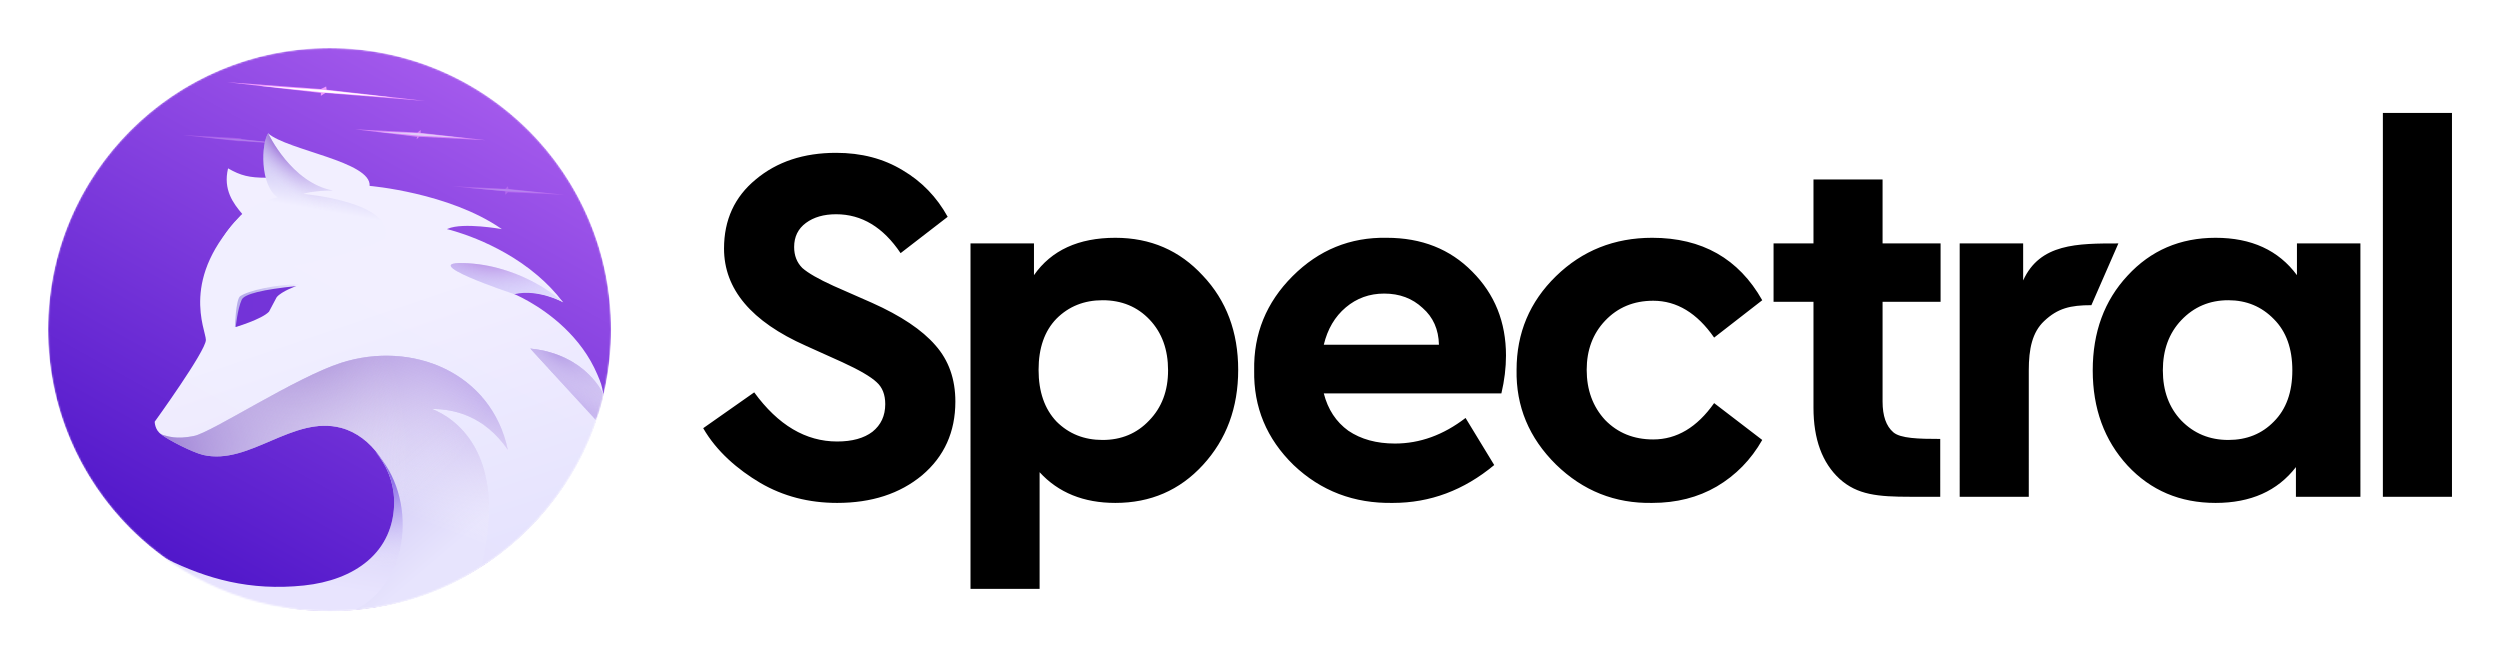 <svg xmlns="http://www.w3.org/2000/svg" role="img" xmlns:xlink="http://www.w3.org/1999/xlink" viewBox="-28.18 -28.18 1465.36 385.36"><title>Spectral (member) logo</title><style>.B{fill:#f199ff}.C{color-interpolation-filters:sRGB}.D{flood-opacity:0}.E{fill-rule:evenodd}</style><style>.B{fill:#f199ff}.C{color-interpolation-filters:sRGB}.D{flood-opacity:0}.E{fill-rule:evenodd}</style><style>.B{fill:#f199ff}.C{color-interpolation-filters:sRGB}.D{flood-opacity:0}.E{fill-rule:evenodd}</style><style>.B{fill:#f199ff}.C{color-interpolation-filters:sRGB}.D{flood-opacity:0}.E{fill-rule:evenodd}</style><style>.B{fill:#f199ff}.C{color-interpolation-filters:sRGB}.D{flood-opacity:0}.E{fill-rule:evenodd}</style><style>.B{fill:#f199ff}.C{color-interpolation-filters:sRGB}.D{flood-opacity:0}.E{fill-rule:evenodd}</style><style>.B{fill:#f199ff}.C{color-interpolation-filters:sRGB}.D{flood-opacity:0}.E{fill-rule:evenodd}</style><style>.B{fill:#f199ff}.C{color-interpolation-filters:sRGB}.D{flood-opacity:0}.E{fill-rule:evenodd}</style><style>.B{fill:#f199ff}.C{color-interpolation-filters:sRGB}.D{flood-opacity:0}.E{fill-rule:evenodd}</style><style id="style833">.B{fill:#f199ff}.C{color-interpolation-filters:sRGB}.D{flood-opacity:0}.E{fill-rule:evenodd}</style><mask id="A" width="330" height="330" x="0" y="0" maskUnits="userSpaceOnUse"><circle id="circle835" cx="165" cy="165" r="165" fill="#c4c4c4"/></mask><g id="g908" mask="url(#A)"><ellipse id="ellipse838" cx="165" cy="164.985" fill="url(#F)" rx="165" ry="164.985"/><g id="g842" class="B" filter="url(#B)"><path id="path840" d="M163.283 24.4L163 22.5l-3.112 1.5L105 20l54.888 6.306V28l2.612-1.694L221 31l-57.717-6.6z"/></g><path id="path844" fill="#fff" d="M202 29l-40.463-4.5L123 22l38.537 4L202 29z"/><g id="g852" opacity=".7"><g id="g848" class="B" filter="url(#C)"><path id="path846" d="M218.382 49.694V48l-1.882 1.5-36.5-1.873 36.296 4.398L216 53.5l1.5-1.5 39.029 1.98-38.147-4.285z"/></g><path id="path850" fill="#fff" d="M243.981 52.74l-26.735-2.878-25.353-.958 25.444 2.455 26.644 1.38z"/></g><g id="g860" opacity=".3"><g id="g856" class="B" filter="url(#D)"><path id="path854" d="M269.868 82.586L269.5 81l-1.5 1.5-31-1.5 31 3v1.98l1.5-1.48 33.029 1.48-32.661-3.394z"/></g><path id="path858" fill="#fff" d="M291.787 85.004l-22.891-2.276-21.712-.716 21.786 1.935 22.817 1.056z"/></g><g id="g868" opacity=".3"><g id="g864" class="B" filter="url(#E)"><path id="path862" d="M113.668 53.4L113 53l-1.351-.2L79 51l32.649 3.6h2.019L148 57l-34.332-3.6z"/></g><path id="path866" fill="#fff" d="M136.698 55.91l-24.068-2.455-22.923-1.364 22.923 2.182 24.068 1.636z"/></g><path id="path870" fill="url(#G)" d="M325.5 202.982c-.996-5.722-1.429-6.632-3.487-11.508-4.775-11.32-11.944-20.4-19.35-27.48-7.373-7.046-14.969-12.108-20.686-15.38-5.576-3.193-9.361-4.698-9.361-4.698.103-.027.206-.046.309-.071 3.606-.897 7.301-.969 10.803-.598 8.6.908 15.971 4.517 17.621 5.371l.345.185c-4.454-5.881-9.481-11.009-14.73-15.486-24.198-20.641-53.17-27.197-53.17-27.197.165-.084.345-.158.521-.235 8.896-3.879 31.68.235 31.68.235l-.462-.316C234.827 84.667 188.48 80.78 188.48 80.78 189.5 66.5 140.5 60 129 50c-2 9-.977 20.209-1 26-10 0-15.077-1.213-22.5-5.5-3 12.5 3 20.5 8.43 26.864-37.304 37.34-21.434 67.773-21.434 73.721C92.496 177.51 62.5 219 62.5 219s0 5 4 7.5c3.311 2.07 15.307 6.839 20.5 10 13.5 7.5 30.668-7.266 46.5-17.02 62.769-38.676 91.156 20.543 76.5 68.494-5.425 17.75 27.974 25.149 41.5 17.498 26.5-14.988 63.5-51.995 74-102.49z" class="E" opacity=".99"/><use id="use872" fill="url(#H)" xlink:href="#T"/><use id="use874" fill="url(#I)" xlink:href="#T"/><use id="use876" fill="url(#J)" xlink:href="#U"/><use id="use878" fill="url(#K)" xlink:href="#U"/><use id="use880" fill="url(#L)" xlink:href="#V"/><use id="use882" fill="url(#L)" xlink:href="#W"/><use id="use884" fill="url(#M)" xlink:href="#V"/><use id="use886" fill="url(#M)" xlink:href="#W"/><use id="use888" fill="url(#N)" xlink:href="#V"/><use id="use890" fill="url(#N)" xlink:href="#W"/><use id="use892" fill="url(#O)" xlink:href="#V"/><use id="use894" fill="url(#O)" xlink:href="#W"/><use id="use896" fill="url(#P)" xlink:href="#V"/><use id="use898" fill="url(#P)" xlink:href="#W"/><use id="use900" fill="url(#Q)" xlink:href="#X"/><use id="use902" fill="url(#R)" xlink:href="#X"/><path id="path904" fill="url(#S)" d="M147.5 138.5s-9.161 1.756-12.5 6c0 0-3.853 5.822-9.5 12-10.056 5.378-16 7-16 7s.5-15.725 3-18c5-3.5 21.5-7 35-7z" class="E" opacity=".99"/><path id="path906" fill="#7333d8" d="M145.5 139.5s-8.499 2.952-11.5 6.5l-4.5 8.5c-4.15 4.437-19.5 9-19.5 9s1-10.5 3.5-16c1.539-3.385 12.5-6 32-8z" class="E" opacity=".99"/></g><path id="path910" fill="#000" d="M384 222.8l29.9-21c14 19.2 30.2 28.8 48.6 28.8 8.8 0 15.7-1.9 20.7-5.7 5-4 7.5-9.4 7.5-16.2 0-5.6-1.7-9.9-5.1-12.9-3.4-3.2-10.1-7.1-20.1-11.7l-21.3-9.6c-32-14.2-48-33.2-48-57 0-16.8 6.2-30.3 18.6-40.5 12.4-10.4 28.1-15.6 47.1-15.6 14.8 0 27.8 3.4 39 10.2 11.2 6.6 20 15.7 26.4 27.3l-27.6 21.3c-10.2-15.2-22.8-22.8-37.8-22.8-7.2 0-13.1 1.7-17.7 5.1s-6.9 8.1-6.9 14.1c0 5 1.6 9.1 4.8 12.3 3.4 3 9.5 6.5 18.3 10.5l22.5 9.9c17 7.6 29.4 15.9 37.2 24.9 7.8 8.8 11.7 19.8 11.7 33 0 17.8-6.5 32.2-19.5 43.2-13 10.8-29.6 16.2-49.8 16.2-16.6 0-31.6-3.9-45-11.7-13.2-7.8-25.7-18.5-33.5-32.1zm292.878-89.4c13.8 14.6 20.7 33 20.7 55.2s-6.9 40.8-20.7 55.8c-13.6 14.8-30.7 22.2-51.3 22.2-18.6 0-33.4-6-44.4-18V317h-40.5V114.5h37.2v18.6c10.2-14.6 26.1-21.9 47.7-21.9 20.6 0 37.7 7.4 51.3 22.2zm-20.4 55.5c0-12.2-3.6-22.1-10.8-29.7s-16.4-11.4-27.6-11.4c-10.8 0-19.8 3.6-27 10.8-7 7.2-10.5 17.2-10.5 30s3.5 22.9 10.5 30.3c7.2 7.2 16.2 10.8 27 10.8 11 0 20.1-3.8 27.3-11.4 7.4-7.6 11.1-17.4 11.1-29.4zm195.372 13.5h-104.1c2.4 9.4 7.2 16.7 14.4 21.9 7.4 5 16.5 7.5 27.3 7.5 14.6 0 28.4-5 41.4-15l16.8 27.6c-17.8 14.8-37.6 22.2-59.4 22.2-22.8.4-42.2-7-58.2-22.2-15.8-15.4-23.5-33.9-23.1-55.5-.4-21.4 7.1-39.8 22.5-55.2s33.8-22.9 55.2-22.5c20.4 0 37.1 6.6 50.1 19.8 13.2 13.2 19.8 29.6 19.8 49.2 0 7.2-.9 14.6-2.7 22.2zm-104.1-28.5h67.5c-.2-9-3.4-16.2-9.6-21.6-6-5.6-13.5-8.4-22.5-8.4-8.6 0-16.1 2.7-22.5 8.1s-10.7 12.7-12.9 21.9zm113.001 14.7c0-21.6 7.7-39.9 23.1-54.9s34.2-22.5 56.4-22.5c29.2 0 50.7 12.2 64.499 36.6l-28.199 21.9c-10-14.4-21.9-21.6-35.7-21.6-11.4 0-20.8 3.9-28.2 11.7-7.2 7.6-10.8 17.2-10.8 28.8 0 11.8 3.6 21.6 10.8 29.4 7.4 7.6 16.8 11.4 28.2 11.4 13.8 0 25.7-7.1 35.7-21.3l28.199 21.6c-6.599 11.6-15.499 20.7-26.699 27.3-11 6.4-23.6 9.6-37.8 9.6-21.8.4-40.6-7.1-56.4-22.5-15.8-15.6-23.5-34.1-23.1-55.5zm248.329 40.5V263h-17.58c-19 0-31.02-1.1-41.42-10.5-10.2-9.4-15.3-23.3-15.3-41.7v-62.1h-23.4v-34.2h23.4V77h40.5v37.5h34v34.2h-34v58.5c0 8.4 2.1 14.4 6.3 18s14.66 3.9 27.5 3.9zm104.42-114.6l-15.82 36.2c-12.38 0-19.73 1.8-27.68 9.3-7 6.6-9.02 16.3-9.02 28.9V263h-40.5V114.5h37.2v21.7c9.82-21.7 31.82-21.7 55.82-21.7zm104.66 0h37.2V263h-37.8v-17.4c-10.8 14-26.5 21-47.1 21-20.8 0-38-7.3-51.6-21.9-13.6-14.8-20.4-33.4-20.4-55.8s6.8-40.9 20.4-55.5c13.6-14.8 30.8-22.2 51.6-22.2 21 0 36.9 7.3 47.7 21.9v-18.6zm-13.5 104.4c7.2-7.2 10.8-17.2 10.8-30s-3.6-22.8-10.8-30c-7.2-7.4-16.1-11.1-26.7-11.1-11 0-20.2 3.9-27.6 11.7-7.2 7.6-10.8 17.4-10.8 29.4s3.6 21.8 10.8 29.4c7.4 7.6 16.6 11.4 27.6 11.4 10.8 0 19.7-3.6 26.7-10.8zm63.87 44.1V38h40.5v225h-40.5z"/><defs id="defs1016"><linearGradient id="F" x1="249" x2="89" y1="23" y2="311" xlink:href="#Y"><stop id="stop940" stop-color="#a359ec"/><stop id="stop942" offset="1" stop-color="#5117ca"/></linearGradient><linearGradient id="G" x1="217" x2="271.5" y1="147" y2="308" xlink:href="#Y"><stop id="stop945" stop-color="#f2f0ff"/><stop id="stop947" offset="1" stop-color="#e6e3fd"/></linearGradient><linearGradient id="H" x1="191.646" x2="268.993" y1="97.874" y2="178.491" xlink:href="#Y"><stop id="stop950" stop-color="#b5abec"/><stop id="stop952" offset="1" stop-color="#e2dcff"/></linearGradient><linearGradient id="J" x1="137.5" x2="130.5" y1="50" y2="90" xlink:href="#Y"><stop id="stop960" stop-color="#b3a8ec"/><stop id="stop962" offset="1" stop-color="#f1efff"/></linearGradient><linearGradient id="L" x1="149.5" x2="233.991" y1="196" y2="295.508" xlink:href="#Y"><stop id="stop970" offset=".552" stop-color="#d3ccf6"/><stop id="stop972" offset="1" stop-color="#e7e4fd"/></linearGradient><linearGradient id="Q" x1="198.5" x2="191.496" y1="276.501" y2="320" xlink:href="#Y"><stop id="stop995" stop-color="#d9d3f8"/><stop id="stop997" offset="1" stop-color="#e8e4fe"/></linearGradient><linearGradient id="S" x1="116" x2="151" y1="145.987" y2="147.487" xlink:href="#Y"><stop id="stop1005" stop-color="#b7adea"/><stop id="stop1007" offset="1" stop-color="#f5f4ff"/></linearGradient><linearGradient id="Y" gradientUnits="userSpaceOnUse"/><radialGradient id="I" cx="0" cy="0" r="1" gradientTransform="matrix(-3.5 21 -58.875 -9.812 256 123)" xlink:href="#Y"><stop id="stop955" stop-color="#aa6eda" stop-opacity=".76"/><stop id="stop957" offset="1" stop-color="#e2dcff" stop-opacity="0"/></radialGradient><radialGradient id="K" cx="0" cy="0" r="1" gradientTransform="matrix(-14 12.5 -33.411 -37.421 136.5 56)" xlink:href="#Y"><stop id="stop965" stop-color="#8f5bd1"/><stop id="stop967" offset="1" stop-color="#f1efff" stop-opacity="0"/></radialGradient><radialGradient id="M" cx="0" cy="0" r="1" gradientTransform="rotate(112.62 62.333 174.083) scale(97.5 418.141)" xlink:href="#Y"><stop id="stop975" offset=".083" stop-color="#bca6ea"/><stop id="stop977" offset="1" stop-color="#fff" stop-opacity="0"/></radialGradient><radialGradient id="N" cx="0" cy="0" r="1" gradientTransform="matrix(-11.5 19.5 -54.554 -32.173 298 179)" xlink:href="#Y"><stop id="stop980" stop-color="#b7a0e7"/><stop id="stop982" offset="1" stop-color="#ece9ff" stop-opacity="0"/></radialGradient><radialGradient id="O" cx="0" cy="0" r="1" gradientTransform="matrix(90 82 -85.366 93.695 145.5 164)" xlink:href="#Y"><stop id="stop985" offset=".083" stop-color="#825ac5" stop-opacity=".71"/><stop id="stop987" offset="1" stop-color="#fff" stop-opacity="0"/></radialGradient><radialGradient id="P" cx="0" cy="0" r="1" gradientTransform="rotate(1.428 -9706.05 2188.004) scale(160.55 167.14)" xlink:href="#Y"><stop id="stop990" offset=".083" stop-color="#825ac5" stop-opacity=".71"/><stop id="stop992" offset="1" stop-color="#fff" stop-opacity="0"/></radialGradient><radialGradient id="R" cx="0" cy="0" r="1" gradientTransform="matrix(5 54.5 -334.786 30.715 130 256)" xlink:href="#Y"><stop id="stop1000" stop-color="#5a2ddb"/><stop id="stop1002" offset="1" stop-color="#eeebff" stop-opacity="0"/></radialGradient><path id="T" d="M246.18 126.132c-33.664-2.026 26.948 18.058 26.948 18.058l.102.019.186.035c3.599-.885 7.288-.956 10.783-.591 8.583.897 15.941 4.459 17.587 5.301.052.009.105.016.158.024l.056.008s-22.157-20.829-55.82-22.854z"/><path id="U" d="M167 83.5C142.5 79 129 50 129 50c-4 6-5 30.224 5.5 37.5-6 1.5-15 4.5-21.501 10.5C66.5 145.5 156 130.5 197.5 112c6.5-22-48-26.5-48-26.5s5-2 17.5-2z"/><path id="V" d="M254 303.973c16.511-68.195-17.266-87.812-28.939-92.447 12.439 0 30.439 3.698 44.439 23.975-9.597-45.463-56.261-64.312-97.763-51.001C145.237 193 96 225.225 85.5 227.363s-15.5.138-19-.862c3.5 3 18.5 10.636 24.5 12 27.114 6.162 52.516-23.359 80.737-15.916 18.199 4.8 30.87 24.632 31.641 42.709.089 7.486-1.121 14.826-4.828 23.381-8.123 18.747-20.626 27.324-40.05 33.665-16.521 5.393-44.5-.368-44.5-.368 29.5 10.499 89.5 15.998 140-17.999z"/><path id="W" d="M282.672 176.135c32.956 3.357 42.828 26.847 42.828 26.847-.705 4.934-2.364 10.486-4.5 14.999l-38.328-41.846z"/><path id="X" d="M180.5 328.899c-20.5 5.102-116-6.944-111-29.398 23.5 11.5 48.661 18.851 80.5 15.5 29.069-3.06 53.248-18.983 52.878-50.092-.453-10.62-4.123-20.185-11.076-28.296C217 263.501 212 313.001 180.5 328.899z"/><filter id="B" width="118" height="13" x="104" y="19" class="C" filterUnits="userSpaceOnUse"><feFlood id="feFlood912" class="D" result="result1"/><feBlend id="feBlend914" in="SourceGraphic" in2="result1"/><feGaussianBlur id="feGaussianBlur916" stdDeviation=".5"/></filter><filter id="C" width="78.529" height="8.352" x="179" y="46.627" class="C" filterUnits="userSpaceOnUse"><feFlood id="feFlood919" class="D" result="result1"/><feBlend id="feBlend921" in="SourceGraphic" in2="result1"/><feGaussianBlur id="feGaussianBlur923" stdDeviation=".5"/></filter><filter id="D" width="67.529" height="6.98" x="236" y="80" class="C" filterUnits="userSpaceOnUse"><feFlood id="feFlood926" class="D" result="result1"/><feBlend id="feBlend928" in="SourceGraphic" in2="result1"/><feGaussianBlur id="feGaussianBlur930" stdDeviation=".5"/></filter><filter id="E" width="71" height="8" x="78" y="50" class="C" filterUnits="userSpaceOnUse"><feFlood id="feFlood933" class="D" result="result1"/><feBlend id="feBlend935" in="SourceGraphic" in2="result1"/><feGaussianBlur id="feGaussianBlur937" stdDeviation=".5"/></filter></defs></svg>